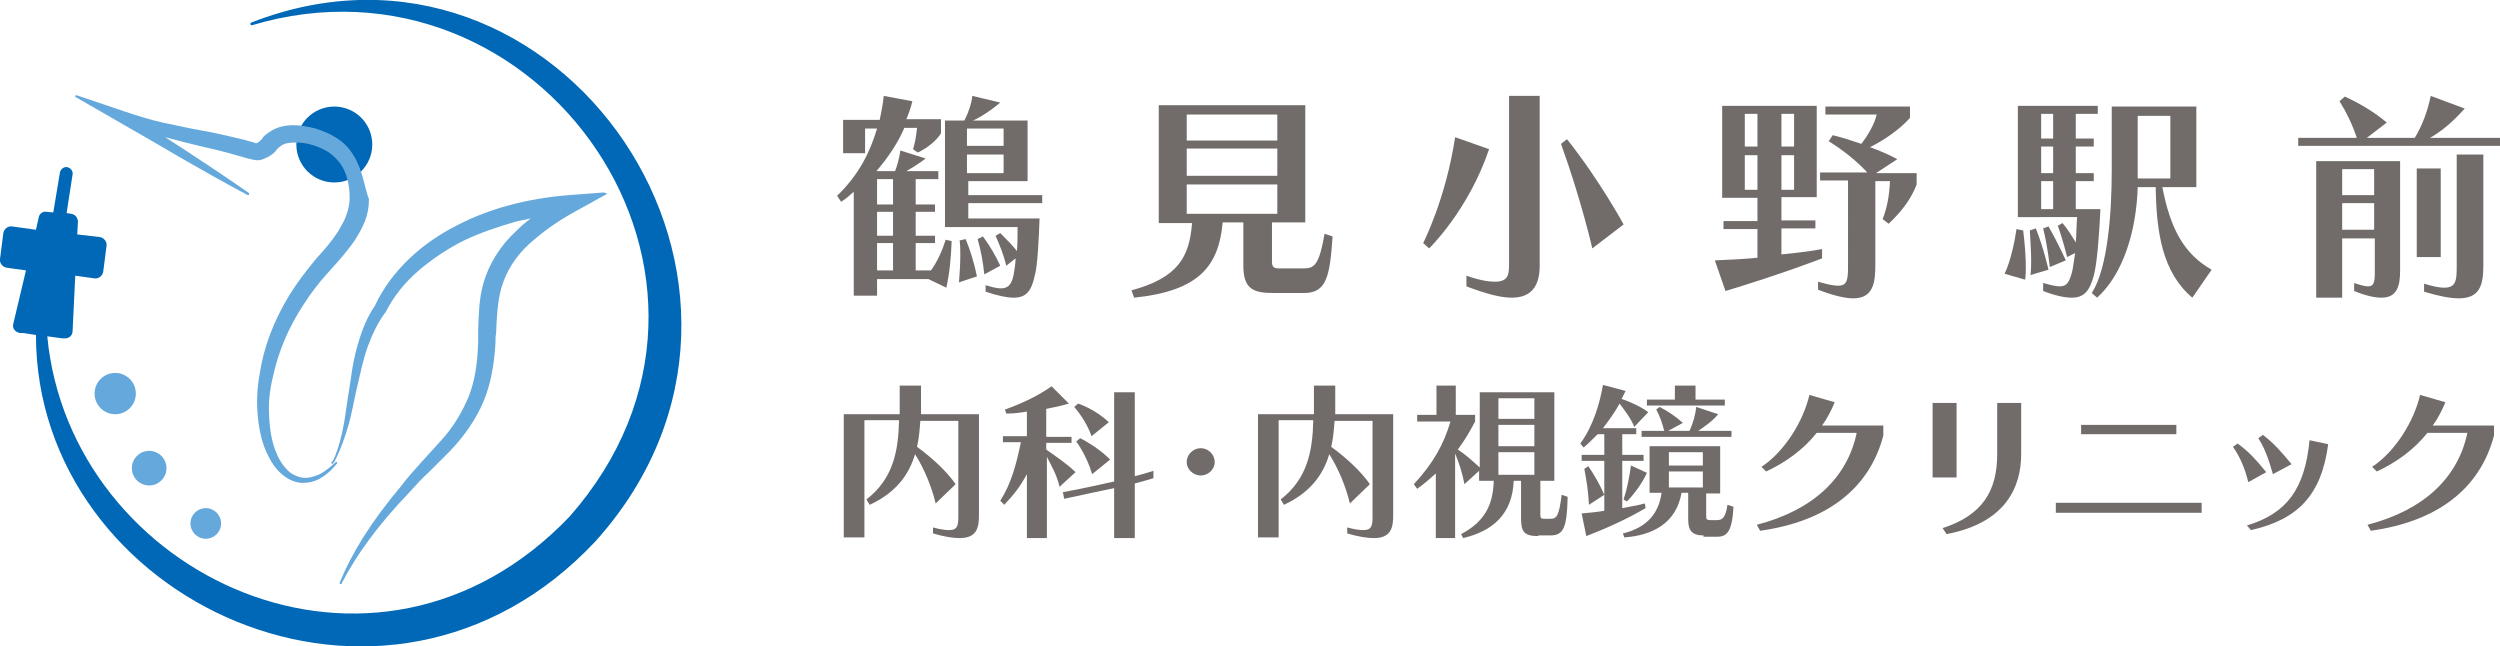 <?xml version="1.0" encoding="utf-8"?>
<!-- Generator: Adobe Illustrator 27.5.0, SVG Export Plug-In . SVG Version: 6.00 Build 0)  -->
<svg version="1.1" id="レイヤー_1" xmlns="http://www.w3.org/2000/svg" xmlns:xlink="http://www.w3.org/1999/xlink" x="0px"
	 y="0px" viewBox="0 0 375.4 97" style="enable-background:new 0 0 375.4 97;" xml:space="preserve">
<style type="text/css">
	.st0{fill:#0068B6;}
	.st1{fill:#65A9DC;}
	.st2{fill:#716C6A;}
</style>
<g>
	<g>
		<circle class="st0" cx="50.2" cy="21.7" r="5.7"/>
		<path class="st1" d="M53,23.2c-0.6-1-1.5-1.9-2.5-2.5c-0.9-0.6-1.9-1-3.1-1.4c-1.2-0.3-2.3-0.5-3.3-0.5c0,0,0,0,0,0
			c-1.4,0-2.6,0.3-3.6,1c-0.3,0.2-0.6,0.4-0.8,0.6c-0.1,0.1-0.3,0.3-0.3,0.4c-0.1,0.1-0.1,0.1-0.2,0.2c-0.2,0.2-0.5,0.5-0.7,0.5
			c0,0-0.1,0-0.1,0c0,0,0,0,0,0c0,0-0.2,0-0.2-0.1l-0.4-0.1c-0.5-0.1-1-0.3-1.5-0.4c-2.1-0.5-4.2-1-6-1.3c-0.5-0.1-1.1-0.2-1.6-0.3
			c-1.4-0.3-2.9-0.6-4.3-0.9c-1.8-0.4-3.7-1-5.8-1.7l-7.1-2.4c-0.1,0-0.2,0-0.2,0.1c0,0.1,0,0.2,0.1,0.2l11.3,6.5l4.8,2.8
			c3,1.7,6.1,3.5,9.7,5.4c0.1,0,0.2,0,0.2-0.1c0-0.1,0-0.2,0-0.2c-3.3-2.3-6.3-4.3-9.2-6.2l-3.4-2.2c1.8,0.5,3.5,0.9,5.1,1.3
			c1.8,0.4,3.9,0.9,5.9,1.5c0.5,0.1,1,0.3,1.4,0.4l0.5,0.1c0.1,0,0.2,0.1,0.4,0.1c0.4,0.1,0.9,0.1,1.4-0.1c0.8-0.3,1.4-0.7,1.8-1.1
			c0.1-0.1,0.2-0.3,0.3-0.4c0.1-0.1,0.1-0.1,0.2-0.2c0.1-0.1,0.3-0.2,0.4-0.3c0.5-0.4,1.3-0.5,2.2-0.5c0.8,0,1.7,0.1,2.6,0.4
			c1,0.3,1.8,0.7,2.4,1.1c0.7,0.5,1.3,1.1,1.8,1.8c0.9,1.4,1.3,3.1,1.3,5c0,0.9-0.2,1.9-0.5,2.6c-0.2,0.7-0.7,1.5-1.2,2.4
			c-0.9,1.4-2,2.7-3.2,4l-0.5,0.6c-1.3,1.6-2.6,3.3-3.7,5.1c-2.3,3.8-3.8,7.7-4.4,11.7c-0.4,2.2-0.5,4.3-0.3,6.3
			c0.2,2.3,0.7,4.4,1.6,6.1c0.5,1,1.1,1.9,1.9,2.6c0.9,0.8,1.9,1.3,3,1.4c0.1,0,0.3,0,0.4,0c1.1,0,2.1-0.4,2.7-0.8
			c0.8-0.5,1.5-1.1,2.3-2.1c0.1-0.1,0-0.1,0-0.2c-0.1-0.1-0.1-0.1-0.2,0c-0.9,0.8-1.6,1.4-2.4,1.8c-0.7,0.3-1.7,0.7-2.7,0.5
			c-1.1-0.2-1.9-0.8-2.3-1.3c-0.6-0.6-1.1-1.4-1.5-2.4c-0.7-1.6-1-3.5-1.1-5.7c-0.1-1.9,0.1-3.8,0.6-5.8c0.8-3.7,2.3-7.3,4.6-10.8
			c1.1-1.7,2.3-3.3,3.6-4.7c0.3-0.3,0.5-0.6,0.8-0.9c1.1-1.2,2.2-2.5,3.2-3.9c0.7-1.1,1.2-2,1.6-3c0.4-1,0.6-2.1,0.6-3.3
			C54.7,28.1,54.5,25.5,53,23.2z"/>
		<path class="st1" d="M90.7,28.9l-5.3,0.4c-6.2,0.5-11.9,2-16.7,4.5c-2.8,1.4-5.2,3.1-7.2,5c-2.2,2.1-4,4.5-5.2,7.1
			c-1.1,1.6-1.9,3.5-2.5,5.6c-0.6,1.9-0.9,3.7-1.2,5.9c-0.1,0.6-0.2,1.3-0.3,1.9c-0.2,1.3-0.4,2.7-0.6,4c-0.4,2.3-0.9,4.1-1.6,5.7
			l-0.3,0.4c-0.1,0.1,0,0.2,0,0.2c0.1,0.1,0.1,0.1,0.2,0l0.3-0.4c0,0,0,0,0,0c0.8-1.6,1.5-3.5,2.1-5.6c0.4-1.5,0.7-3.1,1-4.5
			c0.1-0.4,0.2-0.9,0.3-1.3c0.4-1.7,0.8-3.7,1.5-5.7c0.7-1.9,1.5-3.6,2.6-5.1l0.1-0.1c1.2-2.4,2.9-4.5,5-6.3c2-1.7,4.2-3.2,6.8-4.5
			c2.3-1.1,4.9-2,7.7-2.8c0.7-0.2,1.5-0.3,2.3-0.5c-0.8,0.6-1.5,1.2-2.2,1.9c-2.4,2.2-4.1,5-4.9,7.8c-0.7,2.4-0.7,4.8-0.8,7.2
			c0,0.6,0,1.1,0,1.7c-0.1,3.2-0.5,5.8-1.4,8.1c-1,2.4-2.4,4.8-4.4,6.9l-2.9,3.2c-0.9,1-1.9,2.1-2.8,3.3c-4.6,5.5-7.4,10-9.3,14.6
			c0,0.1,0,0.2,0.1,0.2c0,0,0,0,0.1,0c0.1,0,0.1,0,0.1-0.1c2.3-4.4,5.5-8.8,10.2-13.7c0.9-1,1.8-2,3-3.1l3.1-3.1
			c2.2-2.3,3.9-4.8,5-7.4c1-2.4,1.6-5.2,1.8-8.8c0-0.5,0-1,0.1-1.5c0.1-2.4,0.2-4.7,0.8-6.8c0.7-2.4,2.1-4.7,4.2-6.6
			c1.8-1.6,3.9-3.2,6.8-4.8l4.7-2.6c0.1,0,0.1-0.1,0.1-0.2C90.8,29,90.8,28.9,90.7,28.9z"/>
		<circle class="st1" cx="30.9" cy="78.6" r="2.3"/>
		<circle class="st1" cx="22.4" cy="70.3" r="2.6"/>
		<circle class="st1" cx="17.3" cy="59.1" r="3.1"/>
		<path class="st0" d="M37.7,3.4c-0.2,0.1-0.1,0.4,0.1,0.4C80.9-9.1,116.9,42,85.5,77.6c-29.2,30.5-75,8.9-78.4-27.1l2.2,0.3l0.3,0
			c0.7,0.1,1.3-0.4,1.3-1.1l0.4-8.3l2.9,0.4c0.6,0.1,1.2-0.4,1.3-1l0.5-3.9c0.1-0.6-0.4-1.2-1-1.3l-3.4-0.4l0.1-1.9
			c0-0.6-0.4-1.1-1-1.2l-0.7-0.1l0.9-5.8c0.1-0.5-0.3-1-0.8-1.1c-0.5-0.1-1,0.3-1.1,0.8L8,31.9l-1-0.1c-0.6-0.1-1.1,0.3-1.2,0.9
			l-0.4,1.8L1.8,34c-0.6-0.1-1.2,0.4-1.3,1L0,38.9c-0.1,0.6,0.4,1.2,1,1.3l2.9,0.4l-1.9,8c-0.2,0.7,0.3,1.3,1,1.4L3.4,50l2,0.3
			c0,39.9,52.5,64.6,84,31C123.7,43.2,83.9-14.7,37.7,3.4z"/>
	</g>
	<g>
		<g>
			<path class="st2" d="M139.4,41.9h-7.7v2.5h-3.5V28.8c-0.7,0.6-1.1,1-1.9,1.5l-0.6-0.9c3.2-3.1,4.9-6.4,6-10.1h-1.8V23h-3.3v-5
				h5.5c0.2-1,0.5-2.4,0.6-3.6l4.3,0.8c-0.2,0.9-0.6,2-0.9,2.7h5.2V20c-0.6,1.1-2.3,2.4-3.5,2.9l-0.7-0.5c0.3-0.9,0.5-2.1,0.6-3.2
				h-1.9c-1,2.3-2.4,4.4-4.2,6.5h2.8c0.6-1.5,0.8-3.1,0.8-3.1l3.8,1.2c0,0-1.3,1-2.9,1.9h4.8v1.2h-3.4v3.8h2.9v1.1h-2.9v3.6h2.9v1.1
				h-2.9v4.1h2.3c1-1.4,1.7-3,2.2-4.6l0.9,0.2c-0.1,2.5-0.3,4.8-0.8,7L139.4,41.9z M134.1,26.9h-2.4v3.8h2.4V26.9z M134.1,31.8h-2.4
				v3.6h2.4V31.8z M134.1,36.5h-2.4v4.1h2.4V36.5z M147.9,42.8c1,0.3,1.8,0.5,2.4,0.5c1.1,0,1.6-0.6,1.9-2c0.1-0.5,0.3-1.8,0.3-2.5
				l-1.4,1.1c-0.4-1.7-1-3.1-1.6-4.5l0.7-0.4c1,1,1.9,1.9,2.5,2.7c0.1-0.9,0.1-2.7,0.1-3.6h-10.9V18.1h2.9c0.6-1.1,1.1-2.6,1.2-3.7
				l4.2,1c-2,1.7-3.8,2.6-4.1,2.7h8.2v9.1h-8.9v2.1h11.1v1.2h-11.1v2.3h10.7c-0.1,2.9-0.3,7.1-0.7,8.5c-0.5,2.3-1.2,3.4-3.2,3.4
				c-1,0-2.4-0.3-4.2-0.9V42.8z M144,42.4c0.1-1.4,0.2-2.7,0.2-4.1c0-0.7,0-1.4-0.1-2.2l0.9-0.2c0.6,1.4,1.3,3.6,1.7,5.6L144,42.4z
				 M150.7,19.3h-5.5v2.6h5.5V19.3z M150.7,23.2h-5.5V26h5.5V23.2z M147.8,41.2c-0.2-2-0.5-3.5-1-5.3l0.8-0.4
				c1.1,1.5,1.9,2.9,2.6,4.4L147.8,41.2z"/>
			<path class="st2" d="M191.3,44c-3,0-4.6-0.5-4.6-4.1v-6.5h-3.1c-0.6,6.6-3.6,10.3-13.3,11.3l-0.4-1.1c7-1.9,8.7-5,9.1-10.1h-5
				V15.8h22v17.6H191v5.9c0,0.9,0.4,1,1.1,1h3.7c1.6,0,2.3-0.6,3.1-5.2l1.2,0.4c-0.4,6-0.9,8.5-4.3,8.5H191.3z M191.8,17.2h-13.6
				v3.9h13.6V17.2z M191.8,22.3h-13.6v4.1h13.6V22.3z M191.8,27.7h-13.6v4.4h13.6V27.7z"/>
			<path class="st2" d="M213.7,36.5c0,0,3.4-6.6,4.8-15.9l5.1,1.8c-3.1,9.2-9,14.9-9,14.9L213.7,36.5z M226.5,14.4h4.7v25.5
				c0,3.1-1.3,4.8-4.2,4.8c-1.7,0-3.9-0.6-6.8-1.7v-1.6c2,0.7,3.3,0.9,4.3,0.9c1.8,0,2.1-0.9,2.1-2.4V14.4z M239.1,37.3
				c0,0-1.6-7.1-4.7-15.7l0.9-0.7c5,6.3,8.5,12.8,8.5,12.8L239.1,37.3z"/>
			<path class="st2" d="M273.6,38.8c0,0-5.9,2.3-14.5,4.9l-1.6-4.6c2.2-0.1,4.5-0.2,6.4-0.4v-4.3h-5.1v-1.2h5.1v-3.5h-5.3V15.9h14.2
				v13.7h-5.3v3.5h5.1v1.2h-5.1v3.9c3.4-0.3,6.1-0.8,6.1-0.8V38.8z M263.9,17.1H262V22h1.9V17.1z M263.9,23.3H262v5.2h1.9V23.3z
				 M269.4,17.1h-1.9V22h1.9V17.1z M269.4,23.3h-1.9v5.2h1.9V23.3z M277.5,27.1h-4.2v-1.2h7.1c-1.8-1.9-3.6-3.3-5.8-4.7l0.6-0.9
				c1.3,0.3,2.8,0.8,4.3,1.3c1-1.3,2-3,2.3-4.4h-7.7V16h12.7v1.7c-1.5,1.7-3.8,3.3-6,4.4c1.4,0.5,2.8,1.1,4.1,1.8l-3.2,2.1h6.1v1.7
				c-0.8,2.1-2.1,3.9-4.2,5.9l-0.9-0.7c0.7-1.8,1-3.6,1.1-5.7h-2.2v12.6c0,2.6-0.3,5-3.3,5c-1.2,0-3-0.4-5.3-1.3v-1.2
				c1.4,0.4,2.3,0.6,3,0.6c1.4,0,1.5-0.9,1.5-3V27.1z"/>
			<path class="st2" d="M301,41.1c0,0,1.1-2,1.8-6.7l1,0.2c0.3,2.4,0.4,4.3,0.4,5.6c0,1.1-0.1,1.8-0.1,1.8L301,41.1z M306.8,42.5
				c1.1,0.3,1.9,0.5,2.5,0.5c1.1,0,1.4-0.7,1.8-2c0.2-0.7,0.3-1.8,0.5-3l-1.2,0.6c0,0-0.6-2.5-1.4-4.7l0.7-0.4
				c0.8,0.9,1.5,2.1,2,2.9c0.1-1.2,0.1-2.5,0.2-3.8H303V15.9h12v1.2h-3.3v3.7h2.7V22h-2.7V26h2.7v1.2h-2.7v4.2h3.7
				c-0.2,4.2-0.5,8.1-1,10c-0.6,2.2-1.4,3.3-3.3,3.3c-1,0-2.5-0.3-4.3-1V42.5z M304.9,41.3c0,0,0.1-0.8,0.1-2.1
				c0-1.2-0.1-2.8-0.2-4.6l0.9-0.3c1.2,3,1.9,6.2,1.9,6.2L304.9,41.3z M308.3,17.1h-1.8v3.7h1.8V17.1z M308.3,22h-1.8V26h1.8V22z
				 M308.3,27.2h-1.8v4.2h1.8V27.2z M307.8,40.1c0,0-0.3-3-1-5.8l0.8-0.3c1.5,2.6,2.6,5.1,2.6,5.1L307.8,40.1z M329.2,44.7
				c-4.5-3.8-5.4-9.8-5.5-16.6H321c-0.2,6.6-2.2,13.1-6.1,16.6l-0.8-0.7c2.4-3.7,3-12,3-18.5V16h12.7v12.1h-5.1
				c1.2,6.2,3.2,10,7.4,12.4L329.2,44.7z M325.9,17.4h-4.9v9.4h4.9V17.4z"/>
			<path class="st2" d="M345.1,21.9v-1.2h8.8c-0.7-2.1-1.6-3.9-2.6-5.5l0.8-0.7c2.4,1.1,4.5,2.4,6.3,3.9l-3,2.3h7.2
				c1.1-1.8,1.9-3.9,2.4-6.3l5.1,1.9c-1.7,1.9-3.3,3.3-5.2,4.4h10.5v1.2H345.1z M356.5,35.8h-4.8v8.9h-3.9V24.2h12.6v16.5
				c0,2.3-0.5,4-2.8,4c-1,0-2.4-0.3-4.1-1v-1.2c0.9,0.3,1.6,0.5,2.1,0.5c0.9,0,1-0.7,1-2.2V35.8z M356.5,25.4h-4.8v3.9h4.8V25.4z
				 M356.5,30.5h-4.8v4h4.8V30.5z M362.9,38.7V25.3h3.6v13.3H362.9z M369,23.2h3.9v16.7c0,3-0.6,4.9-3.7,4.9c-1.2,0-2.9-0.3-5.2-1
				v-1.2c1.3,0.4,2.3,0.6,3,0.6c1.8,0,1.9-1.1,1.9-3.2V23.2z"/>
		</g>
		<g>
			<path class="st2" d="M143.8,63.2h-5.6c-0.1,1.3-0.2,2.6-0.5,3.9c2.2,1.6,4.4,3.6,5.8,5.6l-3,2.9c-0.6-2.5-1.7-5.2-3.1-7.4
				c-0.9,3.1-2.9,5.8-6.8,7.6l-0.5-0.8c4-3.1,4.8-7.2,4.9-11.9h-5.2v17.6h-3.1V62.2h8.4v-4.3h3.2v4.3h8.7v15.2
				c0,1.8-0.3,3.4-2.9,3.4c-1,0-2.3-0.2-4-0.7v-0.9c1.1,0.3,1.9,0.4,2.4,0.4c1.3,0,1.4-0.7,1.4-2.1V63.2z"/>
			<path class="st2" d="M154.2,80.8v-9.6c-1.1,2-1.9,3-3.4,4.6l-0.6-0.6c1.7-2.7,2.4-5.5,3.1-8.8h-2.7v-0.9h3.6v-3.7
				c-1.2,0.2-1.9,0.3-3.1,0.3l-0.2-0.6c2.8-1,5.2-2.2,7-3.5l2.6,2.6c-1,0.3-2.3,0.6-3.4,0.8v4.2h3.8v0.9h-3.8v1
				c1.4,1,3.2,2.2,4.4,3.4l-2.4,2.2c-0.4-1.8-1.3-3.3-1.9-4.5v12.2H154.2z M167.3,80.8v-7.5c-1.9,0.4-4.8,1-7.5,1.6l-0.2-1
				c2.9-0.5,5.8-1.2,7.7-1.6V58.9h3.1v12.6c1.6-0.4,2.8-0.8,2.8-0.8v1.1c0,0-1.6,0.5-2.8,0.8v8.2H167.3z M163.9,65.5
				c-0.8-2.4-2.6-4.4-2.6-4.4l0.6-0.5c0,0,2.5,0.8,4.6,2.8L163.9,65.5z M164,71.2c-0.9-3-2.4-4.9-2.4-4.9l0.6-0.5
				c0,0,2.5,1.2,4.5,3.2L164,71.2z"/>
			<path class="st2" d="M180.3,71.4c-1.1,0-2.1-0.9-2.1-2c0-1.2,1-2.1,2.1-2.1c1.1,0,2.1,0.9,2.1,2.1
				C182.4,70.5,181.4,71.4,180.3,71.4z"/>
			<path class="st2" d="M206,63.2h-5.6c-0.1,1.3-0.2,2.6-0.5,3.9c2.2,1.6,4.4,3.6,5.8,5.6l-3,2.9c-0.6-2.5-1.7-5.2-3.1-7.4
				c-0.9,3.1-2.9,5.8-6.8,7.6l-0.5-0.8c4-3.1,4.8-7.2,4.9-11.9h-5.2v17.6h-3.1V62.2h8.4v-4.3h3.2v4.3h8.7v15.2
				c0,1.8-0.3,3.4-2.9,3.4c-1,0-2.3-0.2-4-0.7v-0.9c1.1,0.3,1.9,0.4,2.4,0.4c1.3,0,1.4-0.7,1.4-2.1V63.2z"/>
			<path class="st2" d="M231,80.5c-2.2,0-2.6-0.7-2.6-2.7v-5.6h-1.1c-0.2,4.9-3,7.5-7.6,8.6l-0.3-0.6c3.4-1.8,4.8-4.2,4.9-8h-2.2
				v-1.5l-2.2,2c-0.3-1.6-0.8-3.2-1.4-4.6v12.7h-2.9v-9.7c-0.9,0.8-1.8,1.6-2.8,2.3l-0.5-0.7c2.9-3.1,4.5-6,5.5-9.4h-5v-1h2.9v-4.4
				h2.9v4.4h2.9v1c-0.8,1.5-1.6,2.9-2.6,4.2c1.1,0.7,2.2,1.7,3.3,2.7V58.9h11.2v13.3h-2.1v5.1c0,0.5,0.1,0.6,0.6,0.6h0.9
				c1,0,1.3-0.5,1.7-3.6l0.9,0.3c-0.1,4.6-0.6,5.8-2.6,5.8H231z M230.4,59.8H225v3.1h5.4V59.8z M230.4,63.8H225V67h5.4V63.8z
				 M230.4,67.9H225v3.4h5.4V67.9z"/>
			<path class="st2" d="M247.1,76.3c-2.9,1.7-5.8,3-8.9,4.2l-0.7-3.4c1.1-0.1,2.2-0.2,3.4-0.4v-7.5h-3.4v-0.9h3.4v-3.1h-1
				c-0.7,0.7-1.4,1.4-2.1,2l-0.5-0.6c1.9-2.6,2.9-5.9,3.4-8.8l3.4,0.9c-0.2,0.4-0.4,0.8-0.6,1.2c1.2,0.4,3,1.2,4,2l-2.1,2.2
				c-0.5-1.3-1.4-2.4-2.2-3.5c-0.7,1.3-1.6,2.5-2.5,3.7h5v0.9h-2.1v3.1h3.2v0.9h-3.2v7.1c1-0.2,2.3-0.4,3.4-0.7L247.1,76.3z
				 M238.6,75.8c-0.1-2-0.4-3.9-0.7-5.4l0.6-0.4c0.9,1.3,1.8,2.9,2.4,4.3L238.6,75.8z M255.8,80.4c-1.8,0-2.3-0.8-2.3-2.4v-4h-1
				c-0.8,4.6-4.4,6.4-8.6,6.7l-0.2-0.6c3.7-0.9,5.4-3.1,5.8-6.1h-1.8V67h10.6v7.1h-2.1v3.4c0,0.5,0.1,0.6,0.7,0.6h0.9
				c0.8,0,1.3-0.3,1.6-2.3l0.9,0.3c-0.2,3.8-1,4.5-2.5,4.5H255.8z M243.8,75c0.5-1.5,0.9-3.5,1.1-5.1l2.4,1.1
				c-0.6,1.4-1.9,3.2-3,4.3L243.8,75z M246.5,65.6v-0.9h3.4c-0.3-1.2-0.7-2.3-1.2-3.2l0.5-0.4c1.2,0.6,2.5,1.5,3.5,2.4l-2.2,1.2h3.2
				c0.5-1.1,0.9-2.4,1-3.6l3.3,1.1c-0.8,1-2.1,1.9-3,2.5h5v0.9H246.5z M247.3,60.9V60h4.2v-2.1h3.1V60h4.4v0.9H247.3z M255.7,67.9
				h-5.1v2h5.1V67.9z M255.7,70.8h-5.1v2.4h5.1V70.8z"/>
			<path class="st2" d="M282.8,65.4c-2.1,8-8.5,12.9-18.5,14.3l-0.5-0.9c8.5-2.2,13.6-7.1,15-13.8h-6c-2,2.5-4.6,4.4-7.6,5.8
				l-0.7-0.7c3.5-2.3,6.3-6.9,7.2-10.8l3.8,1.1c-0.5,1.2-1.1,2.4-1.9,3.5h9.2V65.4z"/>
			<path class="st2" d="M290.2,71.7V60.5h3.6v11.2H290.2z M291.7,79.3c5.9-1.9,8.2-5.5,8.2-11.1v-7.7h3.6v7.7
				c0,4.8-2.2,10.3-11.2,12L291.7,79.3z"/>
			<path class="st2" d="M308.7,77v-1.5h21.9V77H308.7z M312.5,65.2v-1.4h14.3v1.4H312.5z"/>
			<path class="st2" d="M337.6,72.4c-0.5-2.1-1.3-3.9-2.3-5.3l0.7-0.5c1.8,1.3,2.9,2.6,4.3,4.3L337.6,72.4z M337.4,78.9
				c6-1.8,8.7-5.5,9.4-12.8l2.8,0.6c-1,7.6-4.5,11.3-11.6,12.9L337.4,78.9z M341.3,71.2c-0.6-2.1-1.2-3.9-2.2-5.4l0.7-0.5
				c1.7,1.3,2.9,2.7,4.3,4.4L341.3,71.2z"/>
			<path class="st2" d="M374.5,65.4c-2.1,8-8.5,12.9-18.5,14.3l-0.5-0.9c8.5-2.2,13.6-7.1,15-13.8h-6c-2,2.5-4.6,4.4-7.6,5.8
				l-0.7-0.7c3.5-2.3,6.3-6.9,7.2-10.8l3.8,1.1c-0.5,1.2-1.1,2.4-1.9,3.5h9.2V65.4z"/>
		</g>
	</g>
</g>
</svg>
